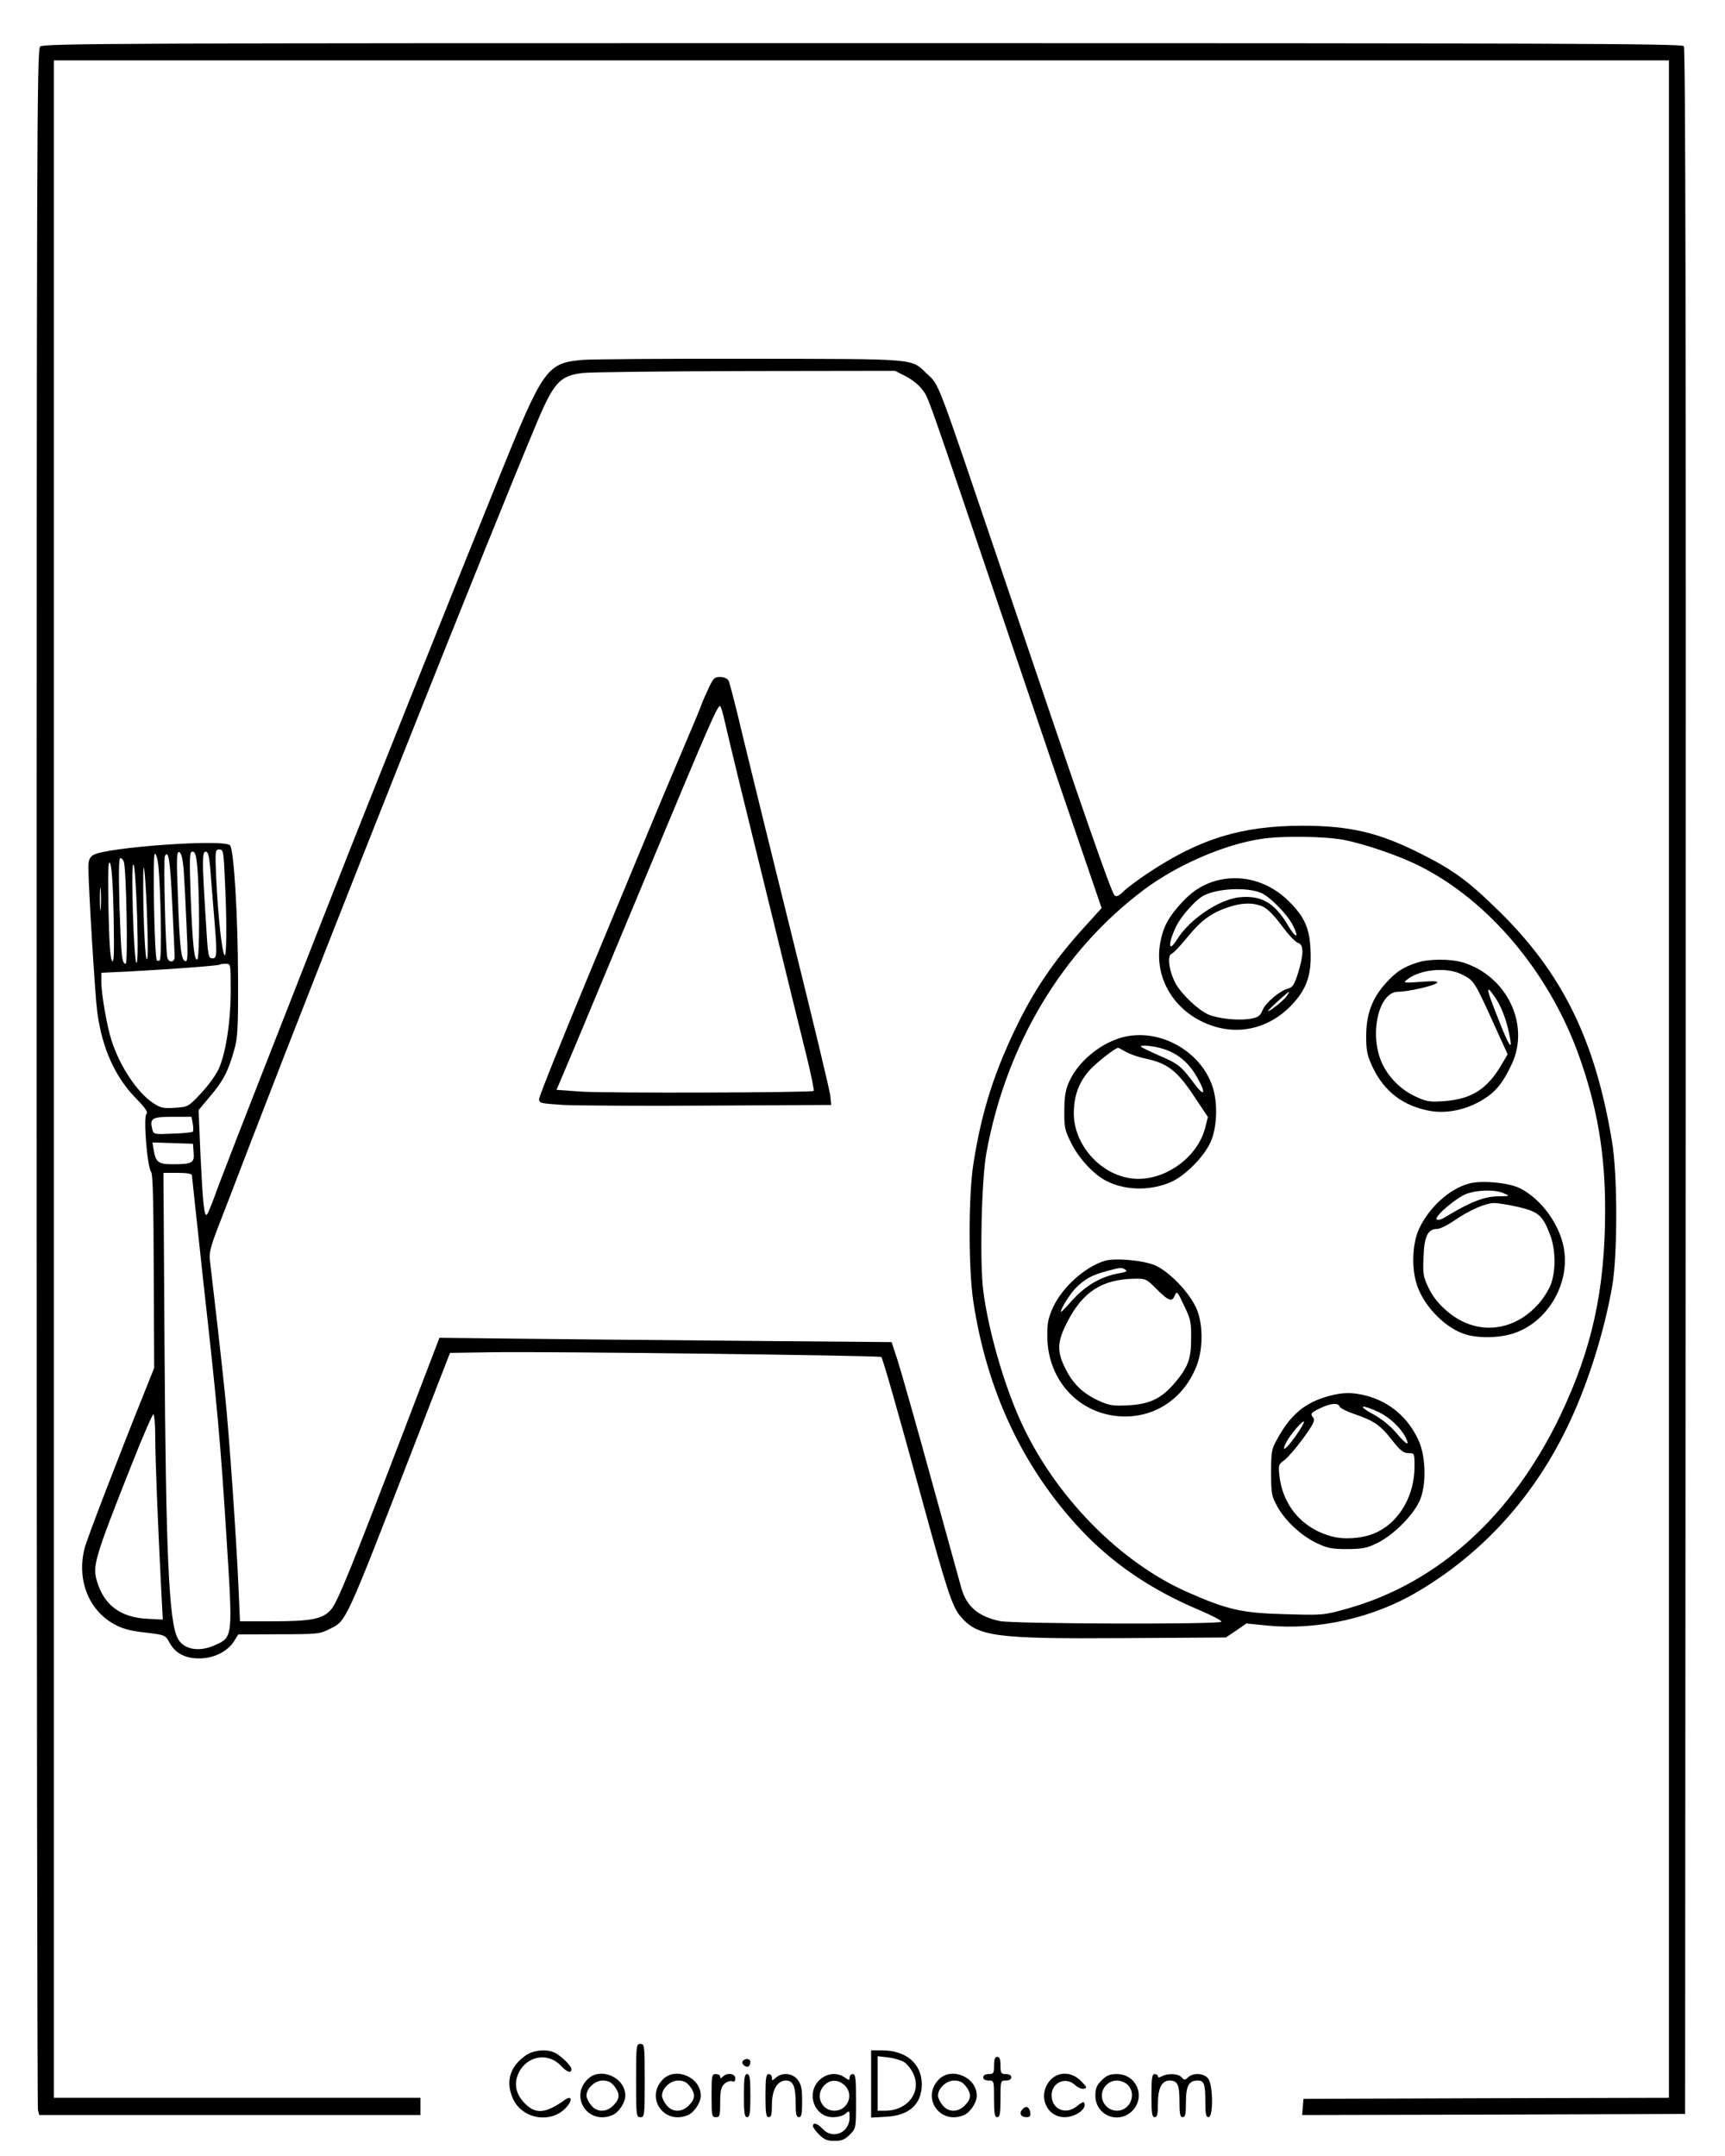 <?xml version="1.0" standalone="no"?>
<!DOCTYPE svg PUBLIC "-//W3C//DTD SVG 20010904//EN"
 "http://www.w3.org/TR/2001/REC-SVG-20010904/DTD/svg10.dtd">
<svg version="1.0" xmlns="http://www.w3.org/2000/svg"
 width="800pt" height="1000pt" viewBox="0 0 800 1000"
 preserveAspectRatio="xMidYMid meet">

<g transform="translate(0,1000) scale(0.1,-0.1)"
fill="#000000" stroke="none">
<path d="M186 9784 c-15 -14 -16 -462 -16 -4782 0 -2622 3 -4777 6 -4789 l6
-23 884 0 884 0 0 40 0 40 -850 0 -850 0 0 4725 0 4725 3745 0 3745 0 0 -4725
0 -4725 -847 -2 -848 -3 -3 -38 -3 -37 888 2 888 3 3 4789 c1 3532 -1 4792 -9
4802 -10 12 -628 14 -3810 14 -3439 0 -3799 -1 -3813 -16z"/>
<path d="M2705 8331 c-170 -15 -184 -34 -395 -556 -146 -359 -653 -1626 -738
-1845 -34 -85 -129 -328 -212 -540 -238 -607 -340 -869 -367 -945 -14 -38 -29
-74 -33 -78 -13 -14 -19 48 -30 271 l-9 213 55 66 c59 69 83 115 111 216 15
53 18 102 17 332 -1 291 -19 591 -37 614 -25 31 -579 -9 -635 -45 -17 -11 -22
-24 -22 -57 0 -91 31 -596 41 -671 23 -170 83 -304 185 -406 41 -43 51 -59 43
-67 -15 -15 4 -248 22 -269 8 -9 11 -143 12 -461 l2 -448 -42 -105 c-127 -316
-271 -691 -281 -732 -36 -145 18 -284 135 -350 39 -22 74 -32 146 -40 93 -11
94 -12 113 -47 27 -49 73 -74 140 -73 65 0 129 32 159 79 l20 32 188 1 c180 0
190 1 237 25 78 40 66 13 400 875 16 41 58 149 93 240 l64 165 199 3 c265 4
1794 -15 1801 -22 7 -6 73 -238 189 -661 114 -418 140 -495 176 -539 80 -97
157 -108 760 -104 l473 3 48 32 47 33 100 -10 c235 -22 492 36 699 160 306
182 544 449 700 783 87 184 162 425 198 632 25 144 25 518 -1 670 -77 468
-229 779 -522 1067 -147 144 -212 192 -372 272 -190 95 -323 126 -542 126
-281 0 -477 -60 -718 -221 -42 -28 -92 -65 -110 -82 -22 -22 -35 -28 -43 -20
-16 16 -136 360 -519 1493 -314 927 -292 870 -352 927 -74 71 -35 68 -813 69
-385 1 -736 -2 -780 -5z m1495 -76 c27 -14 60 -39 73 -57 37 -50 1 50 430
-1218 124 -366 266 -784 316 -929 l90 -263 -79 -87 c-129 -141 -223 -276 -303
-436 -114 -230 -174 -415 -213 -665 -23 -147 -23 -486 0 -637 63 -414 228
-766 492 -1051 151 -163 334 -287 561 -382 56 -24 100 -47 97 -52 -8 -13 -963
-10 -1026 3 -100 21 -154 66 -179 151 -5 18 -68 245 -139 503 -71 259 -142
508 -157 555 l-28 85 -695 6 c-382 3 -854 8 -1048 10 l-354 4 -132 -345 c-272
-712 -340 -881 -371 -916 -39 -44 -90 -54 -280 -54 l-142 0 -7 158 c-10 230
-44 719 -62 889 -15 151 -60 541 -70 623 -5 38 1 64 40 165 26 66 94 244 152
395 368 956 1099 2795 1326 3335 77 182 106 213 211 225 34 4 374 8 755 9
l693 1 49 -25z m2029 -2150 c100 -19 260 -74 355 -122 319 -160 597 -490 736
-872 86 -238 125 -461 124 -726 0 -368 -61 -643 -209 -953 -222 -462 -566
-774 -983 -892 -113 -32 -115 -32 -290 -27 -200 5 -269 20 -454 102 -316 139
-617 447 -774 792 -79 173 -151 425 -174 607 -17 131 -8 519 15 641 92 501
352 935 730 1218 153 115 374 211 545 236 95 15 292 12 379 -4z m-5186 -187
c10 -203 8 -366 -2 -348 -13 21 -30 187 -38 352 -6 133 -5 138 14 138 19 0 20
-9 26 -142z m-191 46 c3 -43 9 -157 13 -253 7 -146 6 -173 -6 -169 -19 6 -26
64 -34 303 -7 175 -6 207 6 203 10 -3 16 -30 21 -84z m63 14 c11 -125 11 -423
0 -428 -14 -7 -22 67 -31 298 -6 180 -5 202 9 202 12 0 17 -16 22 -72z m60 -5
c3 -43 10 -127 15 -188 18 -214 18 -230 -5 -230 -19 0 -21 10 -31 185 -17 267
-17 310 0 310 11 0 16 -20 21 -77z m-241 15 c12 -116 17 -436 7 -442 -5 -4
-12 -3 -14 1 -11 18 -20 493 -9 493 6 0 13 -24 16 -52z m65 -185 c6 -122 11
-231 11 -242 0 -25 -27 -28 -34 -3 -8 30 -19 459 -11 472 17 28 24 -18 34
-227z m-225 201 c12 -31 20 -474 9 -474 -18 0 -21 34 -29 268 -4 150 -3 222 4
222 5 0 13 -7 16 -16z m109 -284 c4 -120 3 -179 -3 -168 -6 9 -12 119 -15 245
-2 143 -1 206 4 168 5 -33 11 -143 14 -245z m-156 32 c3 -178 2 -223 -8 -208
-8 13 -13 94 -16 245 -3 174 -1 222 7 208 8 -12 14 -99 17 -245z m109 -3 c4
-151 3 -221 -4 -214 -5 6 -12 107 -16 240 -4 154 -3 225 4 214 5 -9 12 -117
16 -240z m-169 39 c-2 -24 -4 -5 -4 42 0 47 2 66 4 43 2 -24 2 -62 0 -85z
m603 -381 c0 -142 -22 -289 -55 -363 -12 -28 -49 -79 -82 -114 -59 -63 -60
-64 -121 -68 -55 -4 -67 -1 -102 22 -73 48 -155 171 -193 291 -21 64 -47 215
-47 270 l0 43 128 6 c202 11 416 27 421 32 2 2 15 4 28 4 23 0 23 -1 23 -123z
m-176 -619 c3 -17 3 -34 0 -37 -3 -3 -45 -8 -93 -9 -87 -4 -88 -4 -95 21 -12
50 -2 57 94 57 l88 0 6 -32z m4 -134 c4 -48 -6 -54 -99 -54 -64 0 -77 10 -86
65 l-6 36 94 -3 94 -3 3 -41z m-8 -105 c0 -6 25 -232 54 -503 63 -562 79 -739
106 -1171 30 -472 31 -468 -54 -506 -73 -33 -145 -20 -172 32 -41 79 -55 400
-61 1357 l-5 802 66 0 c42 0 66 -4 66 -11z m-170 -1216 c0 -101 12 -401 28
-712 l7 -133 -76 4 c-122 7 -198 65 -230 176 -20 70 -10 106 158 530 52 133
100 242 104 242 5 0 9 -48 9 -107z"/>
<path d="M3280 6794 c-17 -36 -30 -68 -30 -71 0 -2 -38 -93 -84 -201 -46 -108
-111 -262 -144 -342 -33 -80 -164 -395 -291 -701 -127 -306 -231 -565 -231
-577 0 -19 8 -20 113 -27 61 -3 366 -5 677 -3 l565 3 -4 40 c-1 21 -81 352
-176 735 -95 382 -198 803 -230 935 -31 132 -61 248 -66 258 -6 10 -21 17 -40
17 -27 0 -32 -6 -59 -66z m79 -131 c15 -69 116 -483 248 -1018 52 -214 113
-460 134 -545 21 -85 35 -157 33 -160 -9 -8 -963 -11 -1081 -3 l-112 8 91 215
c49 118 202 485 340 815 277 664 317 757 328 750 3 -2 12 -30 19 -62z"/>
<path d="M5661 5920 c-71 -15 -127 -48 -181 -107 -62 -68 -85 -111 -99 -185
-33 -178 82 -346 269 -394 119 -30 240 5 331 95 77 77 102 145 97 261 -4 104
-27 156 -100 229 -87 87 -204 124 -317 101z m184 -60 c41 -15 125 -100 151
-152 31 -61 15 -63 -21 -3 -63 108 -126 144 -229 133 -95 -11 -230 -103 -287
-195 -41 -66 -44 -23 -4 61 23 47 90 123 127 142 63 33 195 40 263 14z m10
-64 c22 -10 53 -40 89 -89 30 -41 64 -77 75 -80 28 -7 28 -53 1 -140 -16 -51
-25 -66 -43 -71 -40 -10 -106 -65 -121 -100 -13 -30 -20 -35 -61 -42 -56 -8
-144 1 -190 20 -45 19 -121 90 -151 141 -31 55 -43 132 -21 141 9 3 41 37 72
75 63 78 111 114 188 140 63 22 116 24 162 5z m112 -417 c-15 -20 -76 -69 -86
-69 -6 1 91 89 97 90 2 0 -3 -9 -11 -21z"/>
<path d="M6575 5536 c-67 -21 -100 -43 -148 -96 -64 -71 -91 -144 -91 -245 0
-69 4 -89 30 -145 54 -114 143 -181 268 -203 78 -13 168 6 244 53 59 36 92 77
133 164 86 184 -23 410 -227 472 -57 17 -155 17 -209 0z m203 -55 c61 -31 56
-23 172 -279 l42 -92 -27 -46 c-67 -115 -139 -161 -264 -171 -70 -5 -84 -3
-134 20 -68 31 -125 87 -156 152 -63 133 -19 335 73 335 46 0 168 28 180 41 8
8 -11 10 -74 5 -80 -6 -84 -5 -65 10 59 48 184 60 253 25z m163 -118 c28 -46
50 -108 63 -183 10 -55 -9 -25 -52 85 -47 118 -55 145 -47 145 3 0 19 -21 36
-47z"/>
<path d="M5193 5185 c-99 -31 -195 -113 -235 -203 -16 -35 -22 -68 -22 -132
-1 -77 2 -92 31 -150 37 -75 108 -151 169 -180 90 -44 209 -43 302 1 69 34
156 126 181 193 26 69 28 173 5 244 -56 173 -260 281 -431 227z m205 -51 c65
-21 115 -63 152 -128 46 -79 37 -98 -13 -30 -59 79 -72 90 -161 128 -43 19
-80 37 -83 40 -13 12 56 6 105 -10z m-176 -13 c18 -10 57 -24 86 -30 108 -22
152 -57 236 -185 l58 -87 -12 -47 c-36 -147 -202 -259 -348 -237 -143 21 -262
158 -262 301 0 80 23 143 71 198 31 35 121 106 135 106 2 0 18 -9 36 -19z"/>
<path d="M6815 4511 c-92 -24 -187 -110 -234 -211 -32 -69 -36 -187 -8 -265
35 -100 137 -201 230 -226 66 -18 165 -14 229 11 145 54 243 219 223 375 -14
116 -105 245 -209 295 -53 25 -173 36 -231 21z m160 -46 c29 -13 29 -13 -31
-14 -61 -1 -128 -27 -241 -96 -17 -11 -35 -16 -40 -11 -13 13 92 102 139 119
54 19 134 20 173 2z m70 -64 c91 -22 110 -39 144 -129 25 -65 27 -160 5 -225
-9 -26 -36 -70 -61 -97 -89 -99 -212 -133 -325 -90 -75 28 -150 96 -183 167
-24 50 -27 65 -23 143 3 96 20 130 63 130 13 0 46 16 75 36 74 51 149 84 190
84 19 0 71 -9 115 -19z"/>
<path d="M5120 4151 c-92 -30 -194 -123 -236 -214 -23 -51 -28 -75 -27 -137 2
-210 157 -369 360 -370 151 0 278 91 334 239 31 84 28 203 -7 272 -37 74 -124
162 -187 190 -56 24 -190 36 -237 20z m99 -40 c11 -7 4 -11 -25 -16 -89 -15
-164 -59 -231 -137 -24 -27 -43 -46 -43 -43 0 17 43 85 72 114 41 40 72 57
140 75 64 18 69 18 87 7z m146 -91 c55 -55 71 -61 84 -27 8 20 13 15 42 -48
31 -63 34 -79 33 -155 0 -95 -15 -133 -79 -208 -60 -69 -114 -95 -211 -100
-71 -4 -89 -1 -136 20 -77 35 -123 80 -159 154 -38 77 -36 121 10 211 72 141
161 199 311 202 54 1 57 -1 105 -49z"/>
<path d="M6163 3525 c-110 -30 -177 -85 -240 -200 -26 -46 -28 -59 -28 -155 0
-97 2 -109 29 -158 38 -68 112 -136 184 -170 48 -23 70 -27 142 -27 75 1 92 5
145 32 71 37 157 124 188 190 33 72 31 207 -5 284 -48 104 -132 176 -240 205
-65 17 -108 17 -175 -1z m50 -49 c3 -8 34 -23 69 -35 89 -30 121 -52 174 -121
38 -48 53 -60 76 -60 28 0 28 0 28 -63 0 -130 -66 -249 -169 -301 -53 -28
-137 -38 -198 -26 -142 30 -242 138 -259 282 -6 52 -5 56 23 76 15 11 55 57
87 101 49 68 56 84 46 96 -15 18 -11 23 38 46 46 21 78 23 85 5z m184 -27 c47
-23 97 -70 120 -112 24 -48 8 -41 -41 16 -29 35 -71 68 -114 91 -71 39 -45 43
35 5z m-387 -108 c-45 -64 -71 -82 -45 -31 19 36 76 103 82 96 3 -3 -14 -32
-37 -65z"/>
<path d="M2950 350 c0 -163 1 -170 20 -170 19 0 20 7 20 170 0 163 -1 170 -20
170 -19 0 -20 -7 -20 -170z"/>
<path d="M2440 468 c-72 -50 -95 -116 -65 -193 42 -110 195 -131 262 -36 18
26 9 40 -15 23 -91 -65 -136 -70 -187 -19 -44 44 -53 93 -29 144 39 78 136 95
195 32 29 -31 49 -37 49 -16 0 15 -45 59 -77 76 -36 18 -97 13 -133 -11z"/>
<path d="M4040 334 l0 -156 70 4 c108 6 165 59 165 152 -1 94 -72 155 -182
156 l-53 0 0 -156z m154 101 c13 -9 32 -32 41 -52 41 -85 -25 -173 -130 -173
l-35 0 0 126 0 127 50 -6 c27 -3 60 -13 74 -22z"/>
<path d="M4610 420 c0 -36 -2 -40 -25 -40 -16 0 -25 -6 -25 -15 0 -9 9 -15 25
-15 25 0 25 -1 25 -85 0 -69 3 -85 15 -85 12 0 15 16 15 85 0 84 0 85 25 85
16 0 25 6 25 15 0 9 -9 15 -25 15 -22 0 -25 4 -25 40 0 29 -4 40 -15 40 -11 0
-15 -11 -15 -40z"/>
<path d="M3444 439 c-7 -12 15 -31 28 -23 4 3 8 12 8 20 0 17 -26 19 -36 3z"/>
<path d="M2725 356 c-86 -86 7 -216 118 -165 28 13 57 58 57 89 0 85 -116 135
-175 76z m124 -32 c27 -35 26 -59 -4 -89 -33 -34 -77 -33 -104 1 -12 15 -21
34 -21 44 0 34 39 70 75 70 24 0 39 -7 54 -26z"/>
<path d="M3075 356 c-86 -86 7 -216 118 -165 28 13 57 58 57 89 0 85 -116 135
-175 76z m124 -32 c27 -35 26 -59 -4 -89 -33 -34 -77 -33 -104 1 -12 15 -21
34 -21 44 0 34 39 70 75 70 24 0 39 -7 54 -26z"/>
<path d="M3300 280 c0 -93 1 -100 20 -100 18 0 20 7 20 68 0 56 4 72 20 87 10
9 26 15 35 12 10 -5 15 0 15 13 0 23 -38 28 -58 8 -9 -9 -12 -9 -12 0 0 7 -9
12 -20 12 -19 0 -20 -7 -20 -100z"/>
<path d="M3450 280 c0 -82 3 -100 15 -100 12 0 15 18 15 100 0 82 -3 100 -15
100 -12 0 -15 -18 -15 -100z"/>
<path d="M3550 280 c0 -82 3 -100 15 -100 12 0 15 13 15 59 0 68 25 111 65
111 33 0 45 -27 45 -104 0 -52 3 -66 15 -66 12 0 15 15 15 74 0 59 -4 78 -21
100 -24 31 -72 35 -101 9 -17 -15 -18 -15 -18 0 0 10 -7 17 -15 17 -12 0 -15
-18 -15 -100z"/>
<path d="M3799 351 c-62 -62 -22 -171 64 -171 24 0 48 7 59 17 17 15 18 14 18
-19 0 -70 -78 -103 -124 -53 -24 26 -46 33 -46 14 0 -6 13 -24 29 -40 23 -23
38 -29 71 -29 33 0 48 6 71 29 29 29 29 30 29 155 0 105 -2 126 -15 126 -8 0
-15 -7 -15 -16 0 -14 -2 -14 -22 0 -36 26 -85 20 -119 -13z m118 -23 c45 -42
15 -118 -47 -118 -61 0 -91 72 -48 117 27 29 65 29 95 1z"/>
<path d="M4355 356 c-86 -86 7 -216 118 -165 28 13 57 58 57 89 0 85 -116 135
-175 76z m124 -32 c27 -35 26 -59 -4 -89 -33 -34 -77 -33 -104 1 -12 15 -21
34 -21 44 0 34 39 70 75 70 24 0 39 -7 54 -26z"/>
<path d="M4875 356 c-66 -66 -27 -176 63 -176 42 0 92 30 92 56 0 19 -7 18
-37 -6 -52 -41 -116 -13 -116 52 0 59 66 88 109 47 12 -11 30 -19 41 -17 16 3
14 8 -14 36 -41 42 -101 45 -138 8z"/>
<path d="M5109 351 c-23 -23 -29 -38 -29 -71 0 -91 106 -135 171 -71 64 65 20
171 -71 171 -33 0 -48 -6 -71 -29z m121 -21 c43 -43 11 -120 -50 -120 -38 0
-70 32 -70 70 0 38 32 70 70 70 17 0 39 -9 50 -20z"/>
<path d="M5340 280 c0 -82 3 -100 15 -100 12 0 15 14 15 63 0 71 18 107 54
107 37 0 46 -19 46 -97 0 -58 3 -73 15 -73 12 0 15 14 15 69 0 76 13 101 55
101 29 0 35 -16 35 -101 0 -55 3 -69 15 -69 22 0 21 147 -1 178 -18 26 -69 30
-94 7 -15 -14 -18 -14 -30 0 -14 17 -62 20 -91 5 -13 -7 -19 -7 -19 0 0 5 -7
10 -15 10 -12 0 -15 -18 -15 -100z"/>
<path d="M4741 216 c-16 -19 -6 -36 20 -36 15 0 20 6 17 22 -4 27 -21 33 -37
14z"/>
</g>
</svg>

